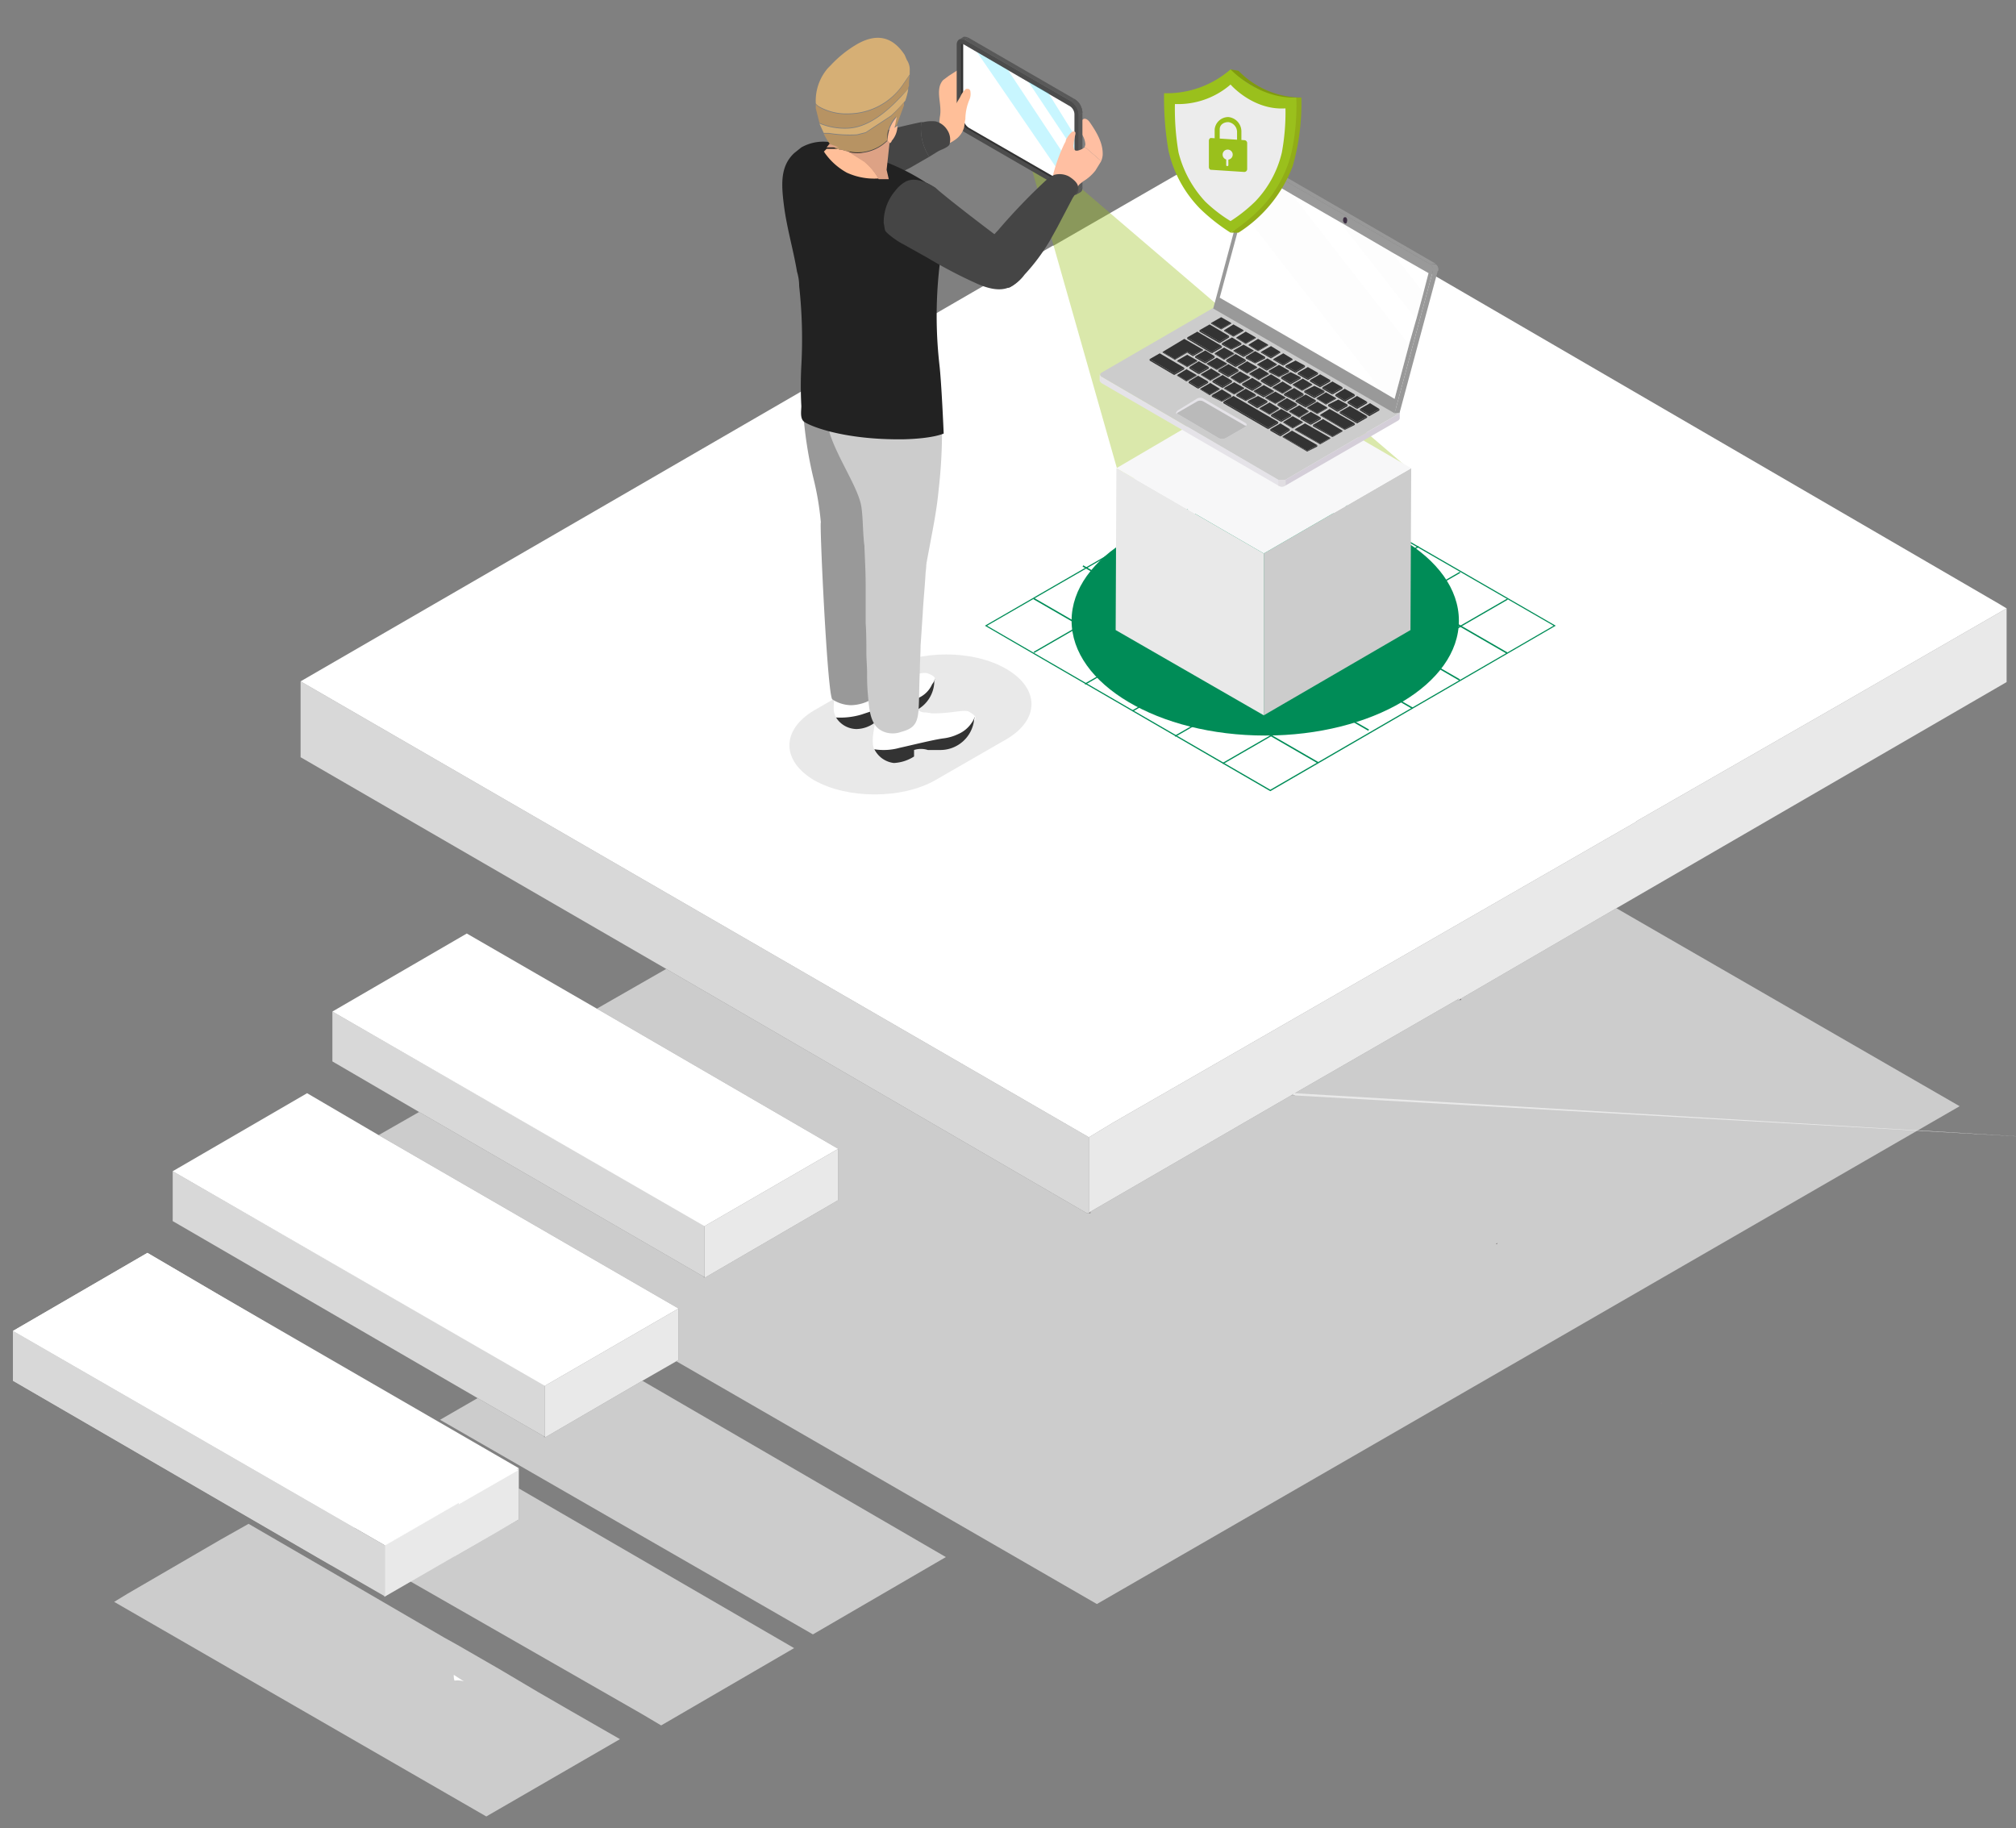 <svg xmlns="http://www.w3.org/2000/svg" xmlns:xlink="http://www.w3.org/1999/xlink" width="279" height="253" viewBox="0 0 279 253"><rect x="0" y="0" width="279" height="253" fill="#808080" stroke="none"/><defs><style>.cls-1{fill:#595959;}.cls-2{fill:#e5e3e8;}.cls-3{fill:#999;}.cls-4{isolation:isolate;}.cls-24,.cls-5{fill:#ccc;}.cls-22,.cls-40,.cls-41,.cls-42,.cls-43,.cls-5,.cls-6,.cls-7,.cls-8,.cls-9{fill-rule:evenodd;}.cls-6{fill:#d8d8d8;}.cls-7{fill:#868082;}.cls-11,.cls-8{fill:#e9e9e9;}.cls-20,.cls-9{fill:#fff;}.cls-10,.cls-38{fill:#9ac01c;}.cls-10{opacity:0.37;}.cls-12{fill:#008c57;}.cls-13{fill:#ffbfa2;}.cls-14,.cls-42{fill:#ffbf99;}.cls-15{fill:#454545;}.cls-16{clip-path:url(#clip-path);}.cls-17{clip-path:url(#clip-path-2);}.cls-18{fill:#4c4c4c;}.cls-19,.cls-22{fill:#333;}.cls-21{fill:#47e0ff;}.cls-21,.cls-35{opacity:0.3;mix-blend-mode:screen;}.cls-23{fill:#6e4cb3;}.cls-25{fill:#222;}.cls-26,.cls-35{fill:#f7f7f8;}.cls-27{clip-path:url(#clip-path-3);}.cls-28{fill:#d4ced8;}.cls-29{clip-path:url(#clip-path-4);}.cls-30{fill:#e0dde1;}.cls-31{fill:#bababa;}.cls-32{clip-path:url(#clip-path-5);}.cls-33{clip-path:url(#clip-path-6);}.cls-34{fill:#3d2f43;}.cls-36{fill:#809b0e;}.cls-37{fill:#91ad17;}.cls-39{fill:#ececec;}.cls-40{fill:#b79363;}.cls-41{fill:#d6af75;}.cls-43{fill:#dda285;}</style><clipPath id="clip-path"><path id="SVGID" class="cls-1" d="M149,26.9l.5-.3c.2-.1.3-.3.3-.7l-.5.3C149.3,26.6,149.2,26.8,149,26.9Z"/></clipPath><clipPath id="clip-path-2"><path id="SVGID-2" data-name="SVGID" class="cls-1" d="M149.3,15.9l.5-.3a2.3,2.3,0,0,0-1.1-1.9l-.5.3A2.5,2.5,0,0,1,149.3,15.9Z"/></clipPath><clipPath id="clip-path-3"><path id="SVGID-3" data-name="SVGID" class="cls-2" d="M152.2,51.8v.9l.2.3v-.9C152.3,52,152.2,51.9,152.2,51.8Z"/></clipPath><clipPath id="clip-path-4"><path id="SVGID-4" data-name="SVGID" class="cls-2" d="M176.9,66.4v.8a.9.9,0,0,0,1,0v-.8Z"/></clipPath><clipPath id="clip-path-5"><path id="SVGID-5" data-name="SVGID" class="cls-3" d="M174.2,22.5h-.4l.7-.2Z"/></clipPath><clipPath id="clip-path-6"><path id="SVGID-6" data-name="SVGID" class="cls-3" d="M198.3,37.5h.7a.8.8,0,0,0-.3-.9H198A.8.8,0,0,1,198.3,37.5Z"/></clipPath></defs><g class="cls-4"><g id="Calque_1" data-name="Calque 1"><path class="cls-5" d="M79,236.8h0l-4.5-2.6h0L69.1,231h0l-5.9-3.4h0l-1.8-1h0l-15.8-9.2h0l-11.2-6.5-3.9,2.2h0l-12.9,7.5h0l-1.8,1.1,51.5,29.7,18.5-10.7h0Z"/><polygon class="cls-5" points="75.5 198.9 75.4 198.9 75.3 198.9 75.3 198.8 66.1 193.5 60.9 196.5 112.5 226.2 130.9 215.5 88.9 191.1 75.5 198.9"/><polygon class="cls-5" points="71.8 210.3 69.1 211.8 65 209.3 53.7 217.1 88.8 237.2 88.8 237.2 91.5 238.8 109.9 228.1 71.8 206 71.8 210.3"/><polygon class="cls-5" points="271.2 153.1 230.8 129.8 230.8 129.8 223.7 125.7 202.2 138.2 202.2 138.4 201.9 138.4 201.7 138.4 201.6 138.4 179.2 151.3 179.2 151.6 179 151.6 178.7 151.6 150.9 167.7 150.9 167.9 150.7 167.9 150.4 167.9 92.2 134.1 82.6 139.6 116 159 116 166.1 97.6 176.8 97.5 176.8 97.4 176.8 97.4 176.7 58 153.9 52.4 157.1 93.9 181.1 93.9 188.2 93.6 188.4 151.8 222 214.9 185.6 214.9 185.6 271.2 153.1"/><path class="cls-6" d="M150.7,157.4l-17.8-10.3L41.6,94.3v10.5l50.6,29.3,58.2,33.8h.3ZM58,153.9l39.4,22.8h.1v-7.1L46,140v6.9Zm8.1,39.6,9.2,5.3h.1v-7.1L23.9,162.1V169Zm-17,17.9L1.8,184.2v6.9l44,25.5c.1-.1.1-.3.2-.4a3.1,3.1,0,0,1,.1-1,2.1,2.1,0,0,1,.6-1l.3-.4.3-.5.8-.8.3-.4ZM266,80.8V78.6h0m0,4.9V83m-87,68.6v-.2l-.3.2Zm22.9-13.2v-.2l-.3.2h.3Z"/><path class="cls-7" d="M97.5,176.8h0Zm81.7-25.5-.2.3h.2Zm-28.3,16.4-.2.2h.2ZM75.3,198.8h0Zm154.5-4.5h.2v-.2Zm-27.6-56.1-.3.2h.3Zm5,33.8-.2.2h.2Z"/><path class="cls-8" d="M93.6,188.4l.3-.2v-7.1L75.4,191.8v7.1h.1l13.4-7.8ZM62.8,214.5c0,.3.1.6.1.9l8.9-5.1v-7.1l-8.2,4.7a2.2,2.2,0,0,1-.1.8v.2a4.3,4.3,0,0,1-1.1,2m219-53.5-102.2-6.1,22.4-12.9.3-.2v.2l.3-.2,21.5-12.5,54-31.3V84.2L254.8,97.4h0l-28.4,16.3h.1L154,155.4l-3.3,2v10.5l.2-.2,27.8-16.1.3-.2v.2ZM116,159,97.5,169.7v7.1h.1L116,166.1Z"/><polygon class="cls-8" points="71.3 210.5 71.6 210.3 71.6 203.2 53.2 213.9 53.2 221 53.2 221 66.7 213.2 71.3 210.5"/><path class="cls-9" d="M1.8,184.2l47.3,27.2.6-.4,2.8-2.2-.9-1.2-.2-.5h0l-.2-.5h-.1a3.3,3.3,0,0,0-1.3,1.1H48.3a7.8,7.8,0,0,0-.2-1.4,5.8,5.8,0,0,1-.4-1.3h-.1a2.4,2.4,0,0,1,0-1.2,1.7,1.7,0,0,1,.5-1.2l.3-.9a1.9,1.9,0,0,1,.5-.9,3.7,3.7,0,0,1,2.2-1.3l2.5-.2.6.3.4.5h-.1a.9.9,0,0,1,.7.4h.1l.5.6a3.7,3.7,0,0,1,3.4.1,7.4,7.4,0,0,1,2.8,2.2,9.3,9.3,0,0,1,1.1,1.6,3.1,3.1,0,0,1,.4,1.9h0v1.3l8.2-4.7L20.4,173.4Z"/><path class="cls-9" d="M54.2,199.9h0Z"/><path class="cls-9" d="M62.9,232.6a3,3,0,0,1,1.3.1l-1.4-.9A2.2,2.2,0,0,0,62.9,232.6Z"/><polygon class="cls-9" points="42.5 151.3 23.9 162.1 75.4 191.8 93.9 181.1 52.4 157.1 42.5 151.3"/><path class="cls-9" d="M277.7,84.2l-1-.6h0l-108-62.8L145.8,34h-.1l-7.4,4.3h0L82.2,70.8h0L41.6,94.3l91.3,52.8,17.8,10.3,3.3-2,72.5-41.7h-.1l28.4-16.3h0Z"/><polygon class="cls-9" points="64.6 129.2 46 140 97.5 169.7 116 159 82.6 139.6 64.6 129.2"/><polygon class="cls-9" points="1.8 184.2 53.3 213.9 71.8 203.2 30.3 179.2 20.4 173.4 1.8 184.2"/><polygon class="cls-6" points="44 215.6 53.2 220.9 53.3 221 53.3 213.9 1.8 184.2 1.8 191.1 44 215.6"/><polygon class="cls-10" points="141.6 19.2 155 66.3 195 64.9 141.6 19.2"/><path class="cls-11" d="M139.3,102.3l-9.9,5.7c-4.6,2.6-12.1,2.6-16.7,0h0c-4.6-2.7-4.6-7,0-9.7l9.9-5.7c4.6-2.7,12.1-2.7,16.7,0h0C143.9,95.3,143.9,99.6,139.3,102.3Z"/><g id="grid"><path class="cls-12" d="M175.8,109.5h0L136.3,86.6l39.5-22.8h0l39.5,22.8ZM136.6,86.6l39.2,22.7L215,86.6,175.8,64Z"/><rect class="cls-12" x="166.2" y="94.1" width="45.5" height="0.17" transform="translate(-21.8 107.2) rotate(-30)"/><rect class="cls-12" x="159.6" y="90.3" width="45.5" height="0.17" transform="translate(-20.8 103.1) rotate(-29.9)"/><rect class="cls-12" x="153.1" y="86.5" width="45.5" height="0.17" transform="matrix(0.87, -0.5, 0.5, 0.87, -19.75, 99.61)"/><rect class="cls-12" x="146.5" y="82.8" width="45.5" height="0.17" transform="matrix(0.87, -0.5, 0.5, 0.87, -18.74, 95.82)"/><rect class="cls-12" x="140" y="79" width="45.5" height="0.17" transform="translate(-17.7 91.8) rotate(-30)"/><rect class="cls-12" x="188.8" y="56.3" width="0.2" height="45.45" transform="translate(26 203.1) rotate(-60)"/><rect class="cls-12" x="182.3" y="60.1" width="0.2" height="45.45" transform="translate(19.4 199.3) rotate(-60)"/><rect class="cls-12" x="175.7" y="63.9" width="0.2" height="45.45" transform="translate(12.9 195.6) rotate(-60)"/><rect class="cls-12" x="169.2" y="67.7" width="0.2" height="45.45" transform="matrix(0.5, -0.87, 0.87, 0.5, 6.32, 191.77)"/><rect class="cls-12" x="162.6" y="71.5" width="0.2" height="45.45" transform="translate(-0.2 188) rotate(-60)"/></g><g id="glow"><ellipse class="cls-12" cx="175.1" cy="85.9" rx="26.8" ry="15.9"/></g><path class="cls-13" d="M150.8,16.9c-.2-.3-.6-.6-.9-.4s-.3.7-.3.9a1.9,1.9,0,0,0,.2,1.3,2.8,2.8,0,0,1,.4,1.2.6.6,0,0,1-.1.4l2.3,2a3.1,3.1,0,0,0,.2-.8C152.7,19.8,151.7,18.2,150.8,16.9Z"/><path class="cls-14" d="M130.1,17.5H130a7.6,7.6,0,0,1,.1-1.5c.2-1.3-.3-2.6-.1-3.8a2.2,2.2,0,0,1,.5-1.1l.8-.6,1.4-.9a6.2,6.2,0,0,1,.3,5.3Z"/><path class="cls-15" d="M127.5,16.9a85.6,85.6,0,0,0-8.7,2.3,7.4,7.4,0,0,0-3.6,1.9,4.1,4.1,0,0,0-.6,4,2.5,2.5,0,0,0,1.4,1.6,6.1,6.1,0,0,0,2.7-.4,23.4,23.4,0,0,0,5.5-2.2l1.8-.9,2.6-1.5A7.3,7.3,0,0,1,127.5,16.9Z"/><g class="cls-4"><g class="cls-4"><path id="SVGID-7" data-name="SVGID" class="cls-1" d="M149,26.9l.5-.3c.2-.1.3-.3.3-.7l-.5.3C149.3,26.6,149.2,26.8,149,26.9Z"/><g class="cls-16"><g class="cls-4"><path class="cls-1" d="M149,26.9l.5-.3c.2-.1.3-.3.3-.7l-.5.3c0,.4-.1.6-.3.7Z"/></g></g></g><polygon class="cls-1" points="149.3 26.2 149.8 25.9 149.8 15.6 149.3 15.9 149.3 26.2"/><polygon class="cls-1" points="148.2 14 148.7 13.7 134 5.2 133.5 5.5 148.2 14"/><g class="cls-4"><path id="SVGID-8" data-name="SVGID" class="cls-1" d="M149.3,15.9l.5-.3a2.3,2.3,0,0,0-1.1-1.9l-.5.3A2.5,2.5,0,0,1,149.3,15.9Z"/><g class="cls-17"><g class="cls-4"><path class="cls-1" d="M149.3,15.9l.5-.3a1.3,1.3,0,0,0-.2-.8l-.5.3a1.3,1.3,0,0,1,.2.8Z"/><path class="cls-1" d="M149.1,15.1l.5-.3c0-.2-.2-.4-.3-.6l-.5.3.3.6Z"/><path class="cls-1" d="M148.8,14.5l.5-.3-.6-.5-.5.3.6.5Z"/></g></g></g><path class="cls-18" d="M133.5,5.5c-.6-.3-1.1,0-1.1.7V16.4a2.4,2.4,0,0,0,1.1,1.9l14.7,8.5c.6.4,1.1.1,1.1-.6V15.9a2.5,2.5,0,0,0-1.1-1.9Z"/><path class="cls-19" d="M133,16.4a1.8,1.8,0,0,0,.8,1.4l14.7,8.5h.2v-.2h0V15.9a1.4,1.4,0,0,0-.8-1.3L133.3,6.1H133V16.4Z"/><path class="cls-20" d="M133.3,16.3a1.8,1.8,0,0,0,.8,1.4l14.6,8.4V15.9a1.4,1.4,0,0,0-.8-1.3L133.3,6.1Z"/></g><path class="cls-1" d="M133.2,5.2l-.5.3c.2-.2.5-.1.8,0l.5-.3C133.7,5.1,133.4,5,133.2,5.2Z"/><polygon class="cls-21" points="145.1 12.9 148.7 18.7 148.7 20.9 142.3 11.3 145.1 12.9"/><polygon class="cls-21" points="148.7 23.6 148.7 26.1 147.9 25.7 135.2 7.2 139.5 9.7 148.7 23.6"/><path class="cls-13" d="M150.1,20.4l-.3.2c-.4.2-1.1.5-1.2-.1s0-.4,0-.6.1-.8.2-1.2,0-.5-.2-.5-.3.1-.4.2a3.6,3.6,0,0,0-.7,1c0,.2-.1.3-.2.5a23.5,23.5,0,0,0-1.4,3.7,5,5,0,0,0-.2,2.1,5.7,5.7,0,0,0,.3,1.8,2.1,2.1,0,0,0,.7,1.2c.4.2.8-.2,1.1-.5s.6-1.1,1-1.6a2,2,0,0,1,.4-.8c.1-.3.5-.5.7-.7a6.1,6.1,0,0,0,1.7-1.5l.8-1.3-2.3-2Z"/><g id="man"><path class="cls-20" d="M121.1,99.5v-.3a6.8,6.8,0,0,1,.8-3.4c.2-.4.3-.9.7-1.1s2.1-.1,2.6.8l.6,1.3c.4.8,1.2,1.8,2.2,1.8s2.8,1,4.1.9,1.1-.6,1.6-.4-.7.2-1.1,1.2-.8.1-1.4.4-.2.5-1.2.5-2.7,1.6-3.7,2.1-3,2.8-4.8,1.2a2.4,2.4,0,0,1-.7-1.7C120.7,101.7,121.1,100.6,121.1,99.5Z"/><g id="man-2" data-name="man"><path class="cls-20" d="M115.5,95.1v-.4a6.8,6.8,0,0,1,.6-3.4,2.7,2.7,0,0,1,.6-1.2,1.8,1.8,0,0,1,2.6.7A7.5,7.5,0,0,1,120,92a3.3,3.3,0,0,0,2.3,1.7c1.4,0,2.9.8,4.2.6s1.1-.7,1.6-.5-.7.2-1.1,1.3-.7.1-1.3.4-.2.6-1.2.6-2.6,1.8-3.6,2.4-2.8,3-4.6,1.5a2.6,2.6,0,0,1-.9-1.6C115.3,97.3,115.6,96.2,115.5,95.1Z"/></g><path class="cls-9" d="M122.6,93.8c.8,2.7-.2,3.6-3.2,5l-.9.6a39.6,39.6,0,0,1,6.7-2,6.5,6.5,0,0,0,2.1-.7,5.2,5.2,0,0,0,1.8-1.8l.3-.8c.1-.3-.2-.6-1-.9S125.6,93.8,122.6,93.8Z"/><path class="cls-22" d="M119.2,98.9a10.2,10.2,0,0,1-3.5.4h0a3.4,3.4,0,0,0,2.8,1.6,4.3,4.3,0,0,0,2.7-1v-1a6.1,6.1,0,0,1,1.9-.1H125a4.6,4.6,0,0,0,4.3-4.4c0-.2.1-.3.1-.5a2,2,0,0,1-.4.8,3.7,3.7,0,0,1-1.7,1.8,6.5,6.5,0,0,1-2.1.7C123.7,97.4,121,98.3,119.2,98.9Z"/></g><path class="cls-23" d="M121.6,74.2l.6-2.6Z"/><path class="cls-3" d="M111.4,52.7a30.1,30.1,0,0,0-.1,6,57.2,57.2,0,0,0,1.3,7.6,39.5,39.5,0,0,1,1,6c-.2-.1.9,24.1,1.6,24.5a4.9,4.9,0,0,0,2.5.8c1.5,0,3-.7,3.1-1.1A10.1,10.1,0,0,0,121,94c.1-3.8-.2-7.7-.2-11.6a49.2,49.2,0,0,1,.4-6.7,52.7,52.7,0,0,0,1.6-7.9c.4-2.5.2-5.1.8-7.5a41,41,0,0,0,.7-7.6Z"/><path class="cls-24" d="M123.2,49.7c.4-.2,2.2-1.1,2.2-1.6s.9-.6,1.1-.6a3.1,3.1,0,0,1,1.2.5,5.8,5.8,0,0,1,1.8,2.5,15.5,15.5,0,0,1,.7,4.3,70.6,70.6,0,0,1-.3,13c-.2,2.2-.6,4.4-1,6.5l-.6,3.2a2.4,2.4,0,0,1-1.4,1.9c-1.8,1.2-5.1,1-6.4-1.1s-.9-5.7-1.3-8.2-3.1-6.4-4.3-9.9a15,15,0,0,1-.2-7.6c.2-1.2.6-4.2,1.8-4.9a4.3,4.3,0,0,1,4.4,1.1C122,49.9,121.9,50.4,123.2,49.7Z"/><path class="cls-25" d="M110.6,39.6a6.9,6.9,0,0,0-.3-2c-.5-3-1.4-6-1.8-9.1s-.5-5.5,1.4-7.3l1-.8c3.8-2.1,7.3.5,10.8,1.7a30.2,30.2,0,0,1,6.5,3.2,6.2,6.2,0,0,1,2,1.5,5.7,5.7,0,0,1,.8,2.5,11.2,11.2,0,0,1-.3,3.1,60.3,60.3,0,0,0-.7,18c.3,2.5.6,9.6.6,9.6s-1.4.7-5.6.8c-8.6.1-13.3-2-13.8-2.5s-.3-1.5-.3-2.1a52.3,52.3,0,0,1,0-5.6A67.1,67.1,0,0,0,110.6,39.6Z"/><path class="cls-24" d="M128.1,79.2c-.1,1.9-.3,3.8-.4,5.7l-.3,4.5c0,1.1-.1,2.3-.1,3.4-.3,6.3.4,7.7-2.6,8.5a3.4,3.4,0,0,1-2,.1c-1.9-.5-2.3-2.2-2.5-4.3s-.2-2.6-.2-3.8-.1-2-.1-3,0-2.8-.1-4.1V80.8c0-2.3-.2-4.7-.2-7a1.5,1.5,0,0,1,.4-.9c.4-.2,7.3,2.3,8,3.1A9,9,0,0,1,128.1,79.2Z"/><path class="cls-15" d="M129.5,26c-1.3-.8-2.8-1.5-4.1-.9a4.7,4.7,0,0,0-1.5,1.3,6.7,6.7,0,0,0-1.6,4.5c.1.4.1.7.2,1s1.5,1.4,2.5,1.9l3.4,1.9a64.7,64.7,0,0,0,6.9,3.6c1.4.6,3.1,1.1,4.5.4a3.3,3.3,0,0,0,1.8-2.3,2.6,2.6,0,0,0-1.6-3.2C132.1,28.3,129.3,25.9,129.5,26Z"/><path class="cls-15" d="M147.9,24.4c.5.3,1.3.9,1.3,1.5s-.6,1.2-.8,1.6l-2.1,4-1,1.8a27.3,27.3,0,0,1-3.5,4.7,6.1,6.1,0,0,1-2.1,1.8,2.3,2.3,0,0,1-2-.7,4.2,4.2,0,0,1-1.7-3.7,8.4,8.4,0,0,1,2.1-3.5,83.1,83.1,0,0,1,6.5-6.8,6,6,0,0,1,1.3-.9A2.8,2.8,0,0,1,147.9,24.4Z"/><path class="cls-14" d="M134.2,13.7a7.1,7.1,0,0,0-.6,2.8c-.1.4-.1.8-.2,1.2a3.1,3.1,0,0,1-1.3,1.7c-.3.2-.7.5-1,.4s.1-.5.1-.8a1.6,1.6,0,0,0-.5-.9c-.2-.2-.5-.3-.6-.5a1.7,1.7,0,0,1,.3-1.4,8,8,0,0,1,.3-1.5l.2-.4h.4c.3.1.3.4.3.7h.1c.1.1.2,0,.3-.1l.9-1.5a2.8,2.8,0,0,1,.8-1.1h.3a.4.4,0,0,1,.3.4A2,2,0,0,1,134.2,13.7Z"/><path class="cls-15" d="M131.1,18a2.7,2.7,0,0,0-1.6-1.2,4.9,4.9,0,0,0-1.7.1h-.3a7.3,7.3,0,0,0,1.1,4.8l1.3-.8c.4-.2,1.3-.5,1.5-.9A2.4,2.4,0,0,0,131.1,18Z"/><g class="cls-4"><polygon class="cls-24" points="195.3 64.8 195.2 87.2 174.9 99 174.9 76.6 195.3 64.8"/><polygon class="cls-11" points="174.9 76.6 174.9 99 154.4 87.2 154.5 64.8 174.9 76.6"/><polygon class="cls-26" points="195.3 64.8 174.9 76.6 154.5 64.8 174.8 52.9 195.3 64.8"/></g><g class="cls-4"><g class="cls-4"><path id="SVGID-9" data-name="SVGID" class="cls-2" d="M152.2,51.8v.9l.2.3v-.9C152.3,52,152.2,51.9,152.2,51.8Z"/><g class="cls-27"><g class="cls-4"><path class="cls-2" d="M152.2,51.8v.9l.2.3v-.9c-.1-.1-.2-.2-.2-.3Z"/></g></g></g><path class="cls-2" d="M193.7,57.9V57c0,.1-.1.2-.2.3v.9C193.6,58.1,193.7,58,193.7,57.9Z"/><polygon class="cls-2" points="152.4 52.1 152.4 53 176.9 67.2 176.9 66.4 152.4 52.1"/><path class="cls-28" d="M193.5,57.3c.1-.1.2-.2.2-.3v.9c0,.1-.1.2-.2.3l-15.6,9v-.8Z"/><g class="cls-4"><path id="SVGID-10" data-name="SVGID" class="cls-2" d="M176.9,66.4v.8a.9.9,0,0,0,1,0v-.8Z"/><g class="cls-29"><path class="cls-30" d="M176.9,66.4v.8a.9.9,0,0,0,1,0v-.8Z"/></g></g><path class="cls-24" d="M152.4,51.6a.3.3,0,0,0,0,.5l24.5,14.3h1l15.6-9.1c.3-.1.3-.4,0-.5L169,42.5a1.4,1.4,0,0,0-.9,0Z"/></g><g class="cls-4"><polygon class="cls-19" points="167.6 44.7 167.6 44.8 169 45.6 169 45.5 167.6 44.7"/><polygon class="cls-19" points="169 45.5 169 45.6 170.4 44.8 170.4 44.7 169 45.5"/></g><g class="cls-4"><polygon class="cls-19" points="169.4 45.7 169.4 45.8 170.7 46.6 170.7 46.5 169.4 45.7"/><polygon class="cls-19" points="170.7 46.5 170.7 46.6 172.1 45.8 172.1 45.7 170.7 46.5"/></g><g class="cls-4"><polygon class="cls-19" points="171.1 46.7 171.1 46.8 172.4 47.6 172.4 47.5 171.1 46.7"/><polygon class="cls-19" points="172.4 47.5 172.4 47.6 173.8 46.8 173.8 46.7 172.4 47.5"/></g><g class="cls-4"><polygon class="cls-19" points="172.8 47.7 172.8 47.8 174.1 48.6 174.1 48.5 172.8 47.7"/><polygon class="cls-19" points="174.1 48.5 174.1 48.6 175.5 47.8 175.5 47.7 174.1 48.5"/></g><g class="cls-4"><polygon class="cls-19" points="174.5 48.7 174.5 48.8 175.9 49.6 175.9 49.4 174.5 48.7"/><polygon class="cls-19" points="175.9 49.4 175.9 49.6 177.2 48.8 177.2 48.7 175.9 49.4"/></g><g class="cls-4"><polygon class="cls-19" points="176.2 49.7 176.2 49.8 177.6 50.6 177.6 50.4 176.2 49.7"/><polygon class="cls-19" points="177.6 50.4 177.6 50.6 178.9 49.8 178.9 49.7 177.6 50.4"/></g><g class="cls-4"><polygon class="cls-19" points="177.9 50.6 177.9 50.8 179.3 51.6 179.3 51.4 177.9 50.6"/><polygon class="cls-19" points="179.3 51.4 179.3 51.6 180.6 50.8 180.6 50.6 179.3 51.4"/></g><g class="cls-4"><polygon class="cls-19" points="179.6 51.6 179.6 51.8 181 52.6 181 52.4 179.6 51.6"/><polygon class="cls-19" points="181 52.4 181 52.6 182.4 51.8 182.4 51.6 181 52.4"/></g><g class="cls-4"><polygon class="cls-19" points="181.3 52.6 181.3 52.8 182.7 53.6 182.7 53.4 181.3 52.6"/><polygon class="cls-19" points="182.7 53.4 182.7 53.6 184.1 52.8 184.1 52.6 182.7 53.4"/></g><g class="cls-4"><polygon class="cls-19" points="183 53.6 183 53.8 184.4 54.6 184.4 54.4 183 53.6"/><polygon class="cls-19" points="184.4 54.4 184.4 54.6 185.8 53.8 185.8 53.6 184.4 54.4"/></g><g class="cls-4"><polygon class="cls-19" points="184.8 54.6 184.8 54.8 186.1 55.6 186.1 55.4 184.8 54.6"/><polygon class="cls-19" points="186.1 55.4 186.1 55.6 187.5 54.8 187.5 54.6 186.1 55.4"/></g><g class="cls-4"><polygon class="cls-19" points="186.5 55.6 186.5 55.8 187.8 56.6 187.8 56.4 186.5 55.6"/><polygon class="cls-19" points="187.8 56.4 187.8 56.6 189.2 55.8 189.2 55.6 187.8 56.4"/></g><g class="cls-4"><polygon class="cls-19" points="188.2 56.6 188.2 56.8 189.5 57.6 189.5 57.4 188.2 56.6"/><polygon class="cls-19" points="189.5 57.4 189.5 57.6 190.9 56.8 190.9 56.6 189.5 57.4"/></g><g class="cls-4"><polygon class="cls-19" points="166 45.7 166 45.9 168.8 47.5 168.8 47.3 166 45.7"/><polygon class="cls-19" points="168.8 47.3 168.8 47.5 170.1 46.7 170.1 46.5 168.8 47.3"/></g><g class="cls-4"><polygon class="cls-19" points="169.1 47.5 169.1 47.7 170.4 48.4 170.4 48.3 169.1 47.5"/><polygon class="cls-19" points="170.4 48.3 170.4 48.4 171.8 47.7 171.8 47.5 170.4 48.3"/></g><g class="cls-4"><polygon class="cls-19" points="170.7 48.5 170.7 48.6 172.1 49.4 172.1 49.2 170.7 48.5"/><polygon class="cls-19" points="172.1 49.2 172.1 49.4 173.5 48.6 173.5 48.5 172.1 49.2"/></g><g class="cls-4"><polygon class="cls-19" points="172.4 49.4 172.4 49.6 173.7 50.3 173.7 50.2 172.4 49.4"/><polygon class="cls-19" points="173.7 50.2 173.7 50.3 175.1 49.6 175.1 49.4 173.7 50.2"/></g><g class="cls-4"><polygon class="cls-19" points="174 50.4 174 50.5 175.3 51.3 175.3 51.1 174 50.4"/><polygon class="cls-19" points="175.3 51.1 175.3 51.3 176.7 50.5 176.7 50.4 175.3 51.1"/></g><g class="cls-4"><polygon class="cls-19" points="175.6 51.3 175.6 51.5 177 52.2 177 52.1 175.6 51.3"/><polygon class="cls-19" points="177 52.1 177 52.2 178.4 51.5 178.4 51.3 177 52.1"/></g><g class="cls-4"><polygon class="cls-19" points="177.3 52.2 177.3 52.4 178.6 53.2 178.6 53 177.3 52.2"/><polygon class="cls-19" points="178.6 53 178.6 53.2 180 52.4 180 52.2 178.6 53"/></g><g class="cls-4"><polygon class="cls-19" points="178.9 53.2 178.9 53.3 180.2 54.1 180.2 54 178.9 53.2"/><polygon class="cls-19" points="180.2 54 180.2 54.1 181.6 53.3 181.6 53.2 180.2 54"/></g><g class="cls-4"><polygon class="cls-19" points="180.5 54.1 180.5 54.3 181.9 55.1 181.9 54.9 180.5 54.1"/><polygon class="cls-19" points="181.9 54.9 181.9 55.1 183.3 54.3 183.3 54.1 181.9 54.9"/></g><g class="cls-4"><polygon class="cls-19" points="182.2 55.1 182.2 55.2 183.5 56 183.5 55.9 182.2 55.1"/><polygon class="cls-19" points="183.5 55.9 183.5 56 184.9 55.2 184.9 55.1 183.5 55.9"/></g><g class="cls-4"><polygon class="cls-19" points="183.8 56 183.8 56.2 185.1 57 185.1 56.8 183.8 56"/><polygon class="cls-19" points="185.1 56.8 185.1 57 186.5 56.2 186.5 56 185.1 56.8"/></g><g class="cls-4"><polygon class="cls-19" points="185.4 57 185.4 57.2 187.8 58.6 187.8 58.4 185.4 57"/><polygon class="cls-19" points="187.8 58.4 187.8 58.6 189.2 57.8 189.2 57.6 187.8 58.4"/></g><g class="cls-4"><polygon class="cls-19" points="164.3 46.7 164.3 46.9 167.7 48.9 167.7 48.7 164.3 46.7"/><polygon class="cls-19" points="167.7 48.7 167.7 48.9 169.1 48.1 169.1 47.9 167.7 48.7"/></g><g class="cls-4"><polygon class="cls-19" points="168.1 48.9 168.1 49 169.4 49.8 169.4 49.7 168.1 48.9"/><polygon class="cls-19" points="169.4 49.7 169.4 49.8 170.8 49 170.8 48.9 169.4 49.7"/></g><g class="cls-4"><polygon class="cls-19" points="169.7 49.8 169.7 50 171 50.8 171 50.6 169.7 49.8"/><polygon class="cls-19" points="171 50.6 171 50.8 172.4 50 172.4 49.8 171 50.6"/></g><g class="cls-4"><polygon class="cls-19" points="171.3 50.8 171.3 50.9 172.6 51.7 172.6 51.6 171.3 50.8"/><polygon class="cls-19" points="172.6 51.6 172.6 51.7 174 50.9 174 50.8 172.6 51.6"/></g><g class="cls-4"><polygon class="cls-19" points="172.9 51.7 172.9 51.8 174.2 52.6 174.2 52.5 172.9 51.7"/><polygon class="cls-19" points="174.2 52.5 174.2 52.6 175.6 51.8 175.6 51.7 174.2 52.5"/></g><g class="cls-4"><polygon class="cls-19" points="174.5 52.6 174.5 52.8 175.9 53.6 175.9 53.4 174.5 52.6"/><polygon class="cls-19" points="175.9 53.4 175.9 53.6 177.2 52.8 177.2 52.6 175.9 53.4"/></g><g class="cls-4"><polygon class="cls-19" points="176.1 53.6 176.1 53.7 177.5 54.5 177.5 54.4 176.1 53.6"/><polygon class="cls-19" points="177.5 54.4 177.5 54.5 178.8 53.7 178.8 53.6 177.5 54.4"/></g><g class="cls-4"><polygon class="cls-19" points="177.7 54.5 177.7 54.7 179.1 55.4 179.1 55.3 177.7 54.5"/><polygon class="cls-19" points="179.1 55.3 179.1 55.4 180.4 54.7 180.4 54.5 179.1 55.3"/></g><g class="cls-4"><polygon class="cls-19" points="179.3 55.4 179.3 55.6 180.7 56.4 180.7 56.2 179.3 55.4"/><polygon class="cls-19" points="180.7 56.2 180.7 56.4 182.1 55.6 182.1 55.4 180.7 56.2"/></g><g class="cls-4"><polygon class="cls-19" points="180.9 56.4 180.9 56.5 182.3 57.3 182.3 57.2 180.9 56.4"/><polygon class="cls-19" points="182.3 57.2 182.3 57.3 183.7 56.5 183.7 56.4 182.3 57.2"/></g><g class="cls-4"><polygon class="cls-19" points="182.7 57.4 182.7 57.5 186.1 59.5 186.1 59.4 182.7 57.4"/><polygon class="cls-19" points="186.1 59.4 186.1 59.5 187.5 58.8 187.5 58.6 186.1 59.4"/></g><g class="cls-4"><polygon class="cls-19" points="164.3 48.7 164.3 48.8 165.1 49.3 165.1 49.1 164.3 48.7"/><polygon class="cls-19" points="165.1 49.1 165.1 49.3 166.5 48.5 166.5 48.4 165.1 49.1"/><polygon class="cls-19" points="162.6 49.7 162.6 49.8 164.3 48.8 164.3 48.7 162.6 49.7"/><polygon class="cls-19" points="160.9 48.7 160.9 48.8 162.6 49.8 162.6 49.7 160.9 48.7"/><polygon class="cls-19" points="166.8 50.1 166.8 50.3 168.1 49.5 168.1 49.3 166.8 50.1"/><polygon class="cls-19" points="165.4 49.3 165.4 49.5 166.8 50.3 166.8 50.1 165.4 49.3"/><polygon class="cls-19" points="164.3 50.7 164.3 50.8 165.7 50 165.7 49.9 164.3 50.7"/><polygon class="cls-19" points="162.9 49.9 162.9 50 164.3 50.8 164.3 50.7 162.9 49.9"/></g><g class="cls-4"><polygon class="cls-19" points="159.1 49.7 159.1 49.9 162.5 51.9 162.5 51.7 159.1 49.7"/><polygon class="cls-19" points="162.5 51.7 162.5 51.9 163.9 51.1 163.9 50.9 162.5 51.7"/></g><g class="cls-4"><polygon class="cls-19" points="167 50.3 167 50.4 168.4 51.2 168.4 51.1 167 50.3"/><polygon class="cls-19" points="168.4 51.1 168.4 51.2 169.8 50.4 169.8 50.3 168.4 51.1"/></g><g class="cls-4"><polygon class="cls-19" points="168.6 51.2 168.6 51.4 170 52.2 170 52 168.6 51.2"/><polygon class="cls-19" points="170 52 170 52.2 171.4 51.4 171.4 51.2 170 52"/></g><g class="cls-4"><polygon class="cls-19" points="170.3 52.2 170.3 52.3 171.6 53.1 171.6 53 170.3 52.2"/><polygon class="cls-19" points="171.6 53 171.6 53.1 173 52.3 173 52.2 171.6 53"/></g><g class="cls-4"><polygon class="cls-19" points="171.9 53.1 171.9 53.3 173.3 54.1 173.3 53.9 171.9 53.1"/><polygon class="cls-19" points="173.3 53.9 173.3 54.1 174.6 53.3 174.6 53.1 173.3 53.9"/></g><g class="cls-4"><polygon class="cls-19" points="173.5 54.1 173.5 54.2 174.9 55 174.9 54.8 173.5 54.1"/><polygon class="cls-19" points="174.9 54.8 174.9 55 176.3 54.2 176.3 54.1 174.9 54.8"/></g><g class="cls-4"><polygon class="cls-19" points="175.1 55 175.1 55.1 176.5 55.9 176.5 55.8 175.1 55"/><polygon class="cls-19" points="176.5 55.8 176.5 55.9 177.9 55.1 177.9 55 176.5 55.8"/></g><g class="cls-4"><polygon class="cls-19" points="176.8 55.9 176.8 56.1 178.1 56.9 178.1 56.7 176.8 55.9"/><polygon class="cls-19" points="178.1 56.7 178.1 56.9 179.5 56.1 179.5 55.9 178.1 56.7"/></g><g class="cls-4"><polygon class="cls-19" points="178.4 56.9 178.4 57 179.8 57.8 179.8 57.7 178.4 56.9"/><polygon class="cls-19" points="179.8 57.7 179.8 57.8 181.1 57 181.1 56.9 179.8 57.7"/></g><g class="cls-4"><polygon class="cls-19" points="180 57.8 180 58 181.4 58.8 181.4 58.6 180 57.8"/><polygon class="cls-19" points="181.4 58.6 181.4 58.8 182.8 58 182.8 57.8 181.4 58.6"/></g><g class="cls-4"><polygon class="cls-19" points="181.7 58.8 181.7 59 184.4 60.5 184.4 60.4 181.7 58.8"/><polygon class="cls-19" points="184.4 60.4 184.4 60.5 185.8 59.7 185.8 59.6 184.4 60.4"/></g><g class="cls-4"><polygon class="cls-19" points="164.6 50.8 164.6 51 165.9 51.8 165.9 51.6 164.6 50.8"/><polygon class="cls-19" points="165.9 51.6 165.9 51.8 167.3 51 167.3 50.8 165.9 51.6"/></g><g class="cls-4"><polygon class="cls-19" points="166.2 51.8 166.2 51.9 167.5 52.7 167.5 52.6 166.2 51.8"/><polygon class="cls-19" points="167.5 52.6 167.5 52.7 168.9 51.9 168.9 51.8 167.5 52.6"/></g><g class="cls-4"><polygon class="cls-19" points="167.8 52.7 167.8 52.9 169.2 53.7 169.2 53.5 167.8 52.7"/><polygon class="cls-19" points="169.2 53.5 169.2 53.7 170.5 52.9 170.5 52.7 169.2 53.5"/></g><g class="cls-4"><polygon class="cls-19" points="169.4 53.7 169.4 53.8 170.8 54.6 170.8 54.5 169.4 53.7"/><polygon class="cls-19" points="170.8 54.5 170.8 54.6 172.2 53.8 172.2 53.7 170.8 54.5"/></g><g class="cls-4"><polygon class="cls-19" points="171.1 54.6 171.1 54.8 172.4 55.5 172.4 55.4 171.1 54.6"/><polygon class="cls-19" points="172.4 55.4 172.4 55.5 173.8 54.8 173.8 54.6 172.4 55.4"/></g><g class="cls-4"><polygon class="cls-19" points="172.7 55.5 172.7 55.7 174 56.5 174 56.3 172.7 55.5"/><polygon class="cls-19" points="174 56.3 174 56.5 175.4 55.7 175.4 55.5 174 56.3"/></g><g class="cls-4"><polygon class="cls-19" points="174.3 56.5 174.3 56.6 175.7 57.4 175.7 57.3 174.3 56.5"/><polygon class="cls-19" points="175.7 57.3 175.7 57.4 177 56.6 177 56.5 175.7 57.3"/></g><g class="cls-4"><polygon class="cls-19" points="175.9 57.4 175.9 57.6 177.3 58.4 177.3 58.2 175.9 57.4"/><polygon class="cls-19" points="177.3 58.2 177.3 58.4 178.7 57.6 178.7 57.4 177.3 58.2"/></g><g class="cls-4"><polygon class="cls-19" points="177.6 58.4 177.6 58.5 178.9 59.3 178.9 59.2 177.6 58.4"/><polygon class="cls-19" points="178.9 59.2 178.9 59.3 180.3 58.5 180.3 58.4 178.9 59.2"/></g><g class="cls-4"><polygon class="cls-19" points="179.2 59.4 179.2 59.5 182.7 61.5 182.7 61.4 179.2 59.4"/><polygon class="cls-19" points="182.7 61.4 182.7 61.5 184.1 60.7 184.1 60.6 182.7 61.4"/></g><g class="cls-4"><polygon class="cls-19" points="162.9 51.9 162.9 52 164.2 52.8 164.2 52.7 162.9 51.9"/><polygon class="cls-19" points="164.2 52.7 164.2 52.8 165.6 52 165.6 51.9 164.2 52.7"/></g><g class="cls-4"><polygon class="cls-19" points="164.5 52.8 164.5 53 165.8 53.8 165.8 53.6 164.5 52.8"/><polygon class="cls-19" points="165.8 53.6 165.8 53.8 167.2 53 167.2 52.8 165.8 53.6"/></g><g class="cls-4"><polygon class="cls-19" points="166.1 53.8 166.1 53.9 167.4 54.7 167.4 54.6 166.1 53.8"/><polygon class="cls-19" points="167.4 54.6 167.4 54.7 168.8 53.9 168.8 53.8 167.4 54.6"/></g><g class="cls-4"><polygon class="cls-19" points="167.7 54.7 167.7 54.9 169.1 55.6 169.1 55.5 167.7 54.7"/><polygon class="cls-19" points="169.1 55.5 169.1 55.6 170.4 54.9 170.4 54.7 169.1 55.5"/></g><g class="cls-4"><polygon class="cls-19" points="169.3 55.6 169.3 55.8 175.5 59.4 175.5 59.2 169.3 55.6"/><polygon class="cls-19" points="175.5 59.2 175.5 59.4 176.9 58.6 176.9 58.4 175.5 59.2"/></g><g class="cls-4"><polygon class="cls-19" points="175.8 59.4 175.8 59.6 177.2 60.4 177.2 60.2 175.8 59.4"/><polygon class="cls-19" points="177.2 60.2 177.2 60.4 178.5 59.6 178.5 59.4 177.2 60.2"/></g><g class="cls-4"><polygon class="cls-19" points="177.5 60.4 177.5 60.5 180.9 62.5 180.9 62.4 177.5 60.4"/><polygon class="cls-19" points="180.9 62.4 180.9 62.5 182.3 61.8 182.3 61.6 180.9 62.4"/></g><polygon class="cls-19" points="167.6 44.7 169 45.5 170.4 44.7 169 43.9 167.6 44.7"/><polygon class="cls-19" points="169.4 45.7 170.7 46.5 172.1 45.7 170.7 44.9 169.4 45.7"/><polygon class="cls-19" points="171.1 46.7 172.4 47.5 173.8 46.7 172.4 45.9 171.1 46.7"/><polygon class="cls-19" points="172.8 47.7 174.1 48.5 175.5 47.7 174.1 46.9 172.8 47.7"/><polygon class="cls-19" points="174.5 48.7 175.9 49.4 177.2 48.7 175.9 47.9 174.5 48.7"/><polygon class="cls-19" points="176.2 49.7 177.6 50.4 178.9 49.7 177.6 48.9 176.2 49.7"/><polygon class="cls-19" points="177.9 50.6 179.3 51.4 180.6 50.6 179.3 49.9 177.9 50.6"/><polygon class="cls-19" points="179.6 51.6 181 52.4 182.4 51.6 181 50.8 179.6 51.6"/><polygon class="cls-19" points="181.3 52.6 182.7 53.4 184.1 52.6 182.7 51.8 181.3 52.6"/><polygon class="cls-19" points="183 53.6 184.4 54.4 185.8 53.6 184.4 52.8 183 53.6"/><polygon class="cls-19" points="184.8 54.6 186.1 55.4 187.5 54.6 186.1 53.8 184.8 54.6"/><polygon class="cls-19" points="186.5 55.6 187.8 56.4 189.2 55.6 187.8 54.8 186.5 55.6"/><polygon class="cls-19" points="188.2 56.6 189.5 57.4 190.9 56.6 189.6 55.8 188.2 56.6"/><polygon class="cls-19" points="166 45.7 168.8 47.3 170.1 46.5 167.4 44.9 166 45.7"/><polygon class="cls-19" points="169.1 47.5 170.4 48.3 171.8 47.5 170.5 46.7 169.1 47.5"/><polygon class="cls-19" points="170.7 48.5 172.1 49.2 173.5 48.5 172.1 47.7 170.7 48.5"/><polygon class="cls-19" points="172.4 49.4 173.7 50.2 175.1 49.4 173.7 48.6 172.4 49.4"/><polygon class="cls-19" points="174 50.4 175.3 51.1 176.7 50.4 175.4 49.6 174 50.4"/><polygon class="cls-19" points="175.6 51.3 177 52.1 178.4 51.3 177 50.5 175.6 51.3"/><polygon class="cls-19" points="177.3 52.2 178.6 53 180 52.2 178.6 51.5 177.3 52.2"/><polygon class="cls-19" points="178.9 53.2 180.2 54 181.6 53.2 180.3 52.4 178.9 53.2"/><polygon class="cls-19" points="180.5 54.1 181.9 54.9 183.3 54.1 181.9 53.4 180.5 54.1"/><polygon class="cls-19" points="182.2 55.1 183.5 55.9 184.9 55.1 183.5 54.3 182.2 55.1"/><polygon class="cls-19" points="183.8 56 185.1 56.8 186.5 56 185.2 55.3 183.8 56"/><polygon class="cls-19" points="185.4 57 187.8 58.4 189.2 57.6 186.8 56.2 185.4 57"/><polygon class="cls-19" points="164.3 46.7 167.7 48.7 169.1 47.9 165.7 45.9 164.3 46.7"/><polygon class="cls-19" points="168.1 48.9 169.4 49.7 170.8 48.9 169.4 48.1 168.1 48.9"/><polygon class="cls-19" points="169.7 49.8 171 50.6 172.4 49.8 171 49 169.7 49.8"/><polygon class="cls-19" points="171.3 50.8 172.6 51.6 174 50.8 172.6 50 171.3 50.8"/><polygon class="cls-19" points="172.9 51.7 174.2 52.5 175.6 51.7 174.3 50.9 172.9 51.7"/><polygon class="cls-19" points="174.5 52.6 175.9 53.4 177.2 52.6 175.9 51.8 174.5 52.6"/><polygon class="cls-19" points="176.1 53.6 177.5 54.4 178.8 53.6 177.5 52.8 176.1 53.6"/><polygon class="cls-19" points="177.7 54.5 179.1 55.3 180.4 54.5 179.1 53.7 177.7 54.5"/><polygon class="cls-19" points="179.3 55.4 180.7 56.2 182.1 55.4 180.7 54.6 179.3 55.4"/><polygon class="cls-19" points="180.9 56.4 182.3 57.2 183.7 56.4 182.3 55.6 180.9 56.4"/><polygon class="cls-19" points="182.7 57.4 186.1 59.4 187.5 58.6 184 56.6 182.7 57.4"/><polygon class="cls-19" points="160.9 48.7 162.6 49.7 164.3 48.7 165.1 49.1 166.5 48.4 163.9 46.9 160.9 48.7"/><polygon class="cls-19" points="165.4 49.3 166.8 50.1 168.1 49.3 166.8 48.5 165.4 49.3"/><polygon class="cls-19" points="162.9 49.9 164.3 50.7 165.7 49.9 164.3 49.1 162.9 49.9"/><polygon class="cls-19" points="159.1 49.7 162.5 51.7 163.9 50.9 160.5 48.9 159.1 49.7"/><polygon class="cls-19" points="167 50.3 168.4 51.1 169.8 50.3 168.4 49.5 167 50.3"/><polygon class="cls-19" points="168.6 51.2 170 52 171.4 51.2 170 50.4 168.6 51.2"/><polygon class="cls-19" points="170.3 52.2 171.6 53 173 52.2 171.6 51.4 170.3 52.2"/><polygon class="cls-19" points="171.9 53.1 173.3 53.9 174.6 53.1 173.3 52.3 171.9 53.1"/><polygon class="cls-19" points="173.5 54.1 174.9 54.8 176.3 54.1 174.9 53.3 173.5 54.1"/><polygon class="cls-19" points="175.1 55 176.5 55.8 177.9 55 176.5 54.2 175.1 55"/><polygon class="cls-19" points="176.8 55.9 178.1 56.7 179.5 55.9 178.1 55.1 176.8 55.9"/><polygon class="cls-19" points="178.4 56.9 179.8 57.7 181.1 56.9 179.8 56.1 178.4 56.9"/><polygon class="cls-19" points="180 57.8 181.4 58.6 182.8 57.8 181.4 57 180 57.8"/><polygon class="cls-19" points="181.7 58.8 184.4 60.4 185.8 59.6 183.1 58 181.7 58.8"/><polygon class="cls-19" points="164.6 50.8 165.9 51.6 167.3 50.8 165.9 50 164.6 50.8"/><polygon class="cls-19" points="166.2 51.8 167.5 52.6 168.9 51.8 167.6 51 166.2 51.8"/><polygon class="cls-19" points="167.8 52.7 169.2 53.5 170.5 52.7 169.2 51.9 167.8 52.7"/><polygon class="cls-19" points="169.4 53.7 170.8 54.5 172.2 53.7 170.8 52.9 169.4 53.7"/><polygon class="cls-19" points="171.1 54.6 172.4 55.4 173.8 54.6 172.4 53.8 171.1 54.6"/><polygon class="cls-19" points="172.7 55.5 174 56.3 175.4 55.5 174.1 54.8 172.7 55.5"/><polygon class="cls-19" points="174.3 56.5 175.7 57.3 177 56.5 175.7 55.7 174.3 56.5"/><polygon class="cls-19" points="175.9 57.4 177.3 58.2 178.7 57.4 177.3 56.6 175.9 57.4"/><polygon class="cls-19" points="177.6 58.4 178.9 59.2 180.3 58.4 178.9 57.6 177.6 58.4"/><polygon class="cls-19" points="179.2 59.4 182.7 61.4 184.1 60.6 180.6 58.6 179.2 59.4"/><polygon class="cls-19" points="162.9 51.9 164.2 52.7 165.6 51.9 164.2 51.1 162.9 51.9"/><polygon class="cls-19" points="164.5 52.8 165.8 53.6 167.2 52.8 165.8 52 164.5 52.8"/><polygon class="cls-19" points="166.1 53.8 167.4 54.6 168.8 53.8 167.5 53 166.1 53.8"/><polygon class="cls-19" points="167.7 54.7 169.1 55.5 170.4 54.7 169.1 53.9 167.7 54.7"/><polygon class="cls-19" points="169.3 55.6 175.5 59.2 176.9 58.4 170.7 54.8 169.3 55.6"/><polygon class="cls-19" points="175.8 59.4 177.2 60.2 178.5 59.4 177.2 58.6 175.8 59.4"/><polygon class="cls-19" points="177.5 60.4 180.9 62.4 182.3 61.6 178.8 59.6 177.5 60.4"/><path class="cls-2" d="M162.8,57.3h.2l5.6,3.3a1.1,1.1,0,0,0,1.1,0l2.6-1.5.2-.2c.1-.1,0-.3-.2-.4l-5.7-3.3a.9.9,0,0,0-1,0L163,56.8C162.8,57,162.7,57.1,162.8,57.3Z"/><path class="cls-31" d="M162.8,57.3h.2l5.6,3.3a1.1,1.1,0,0,0,1.1,0l2.6-1.5.2-.2h-.2l-5.7-3.3a.9.9,0,0,0-1,0L163,57.1Z"/><g class="cls-4"><path id="SVGID-11" data-name="SVGID" class="cls-3" d="M174.2,22.5h-.4l.7-.2Z"/><g class="cls-32"><g class="cls-4"><path class="cls-3" d="M173.8,22.7l.7-.2h-.7Z"/></g></g><polygon class="cls-3" points="198 36.6 198.7 36.5 174.5 22.5 173.8 22.7 198 36.6"/><polygon class="cls-3" points="193 57.2 193.7 57.1 199 37.4 198.3 37.5 193 57.2"/><path id="SVGID-12" data-name="SVGID" class="cls-3" d="M198.3,37.5h.7a.8.8,0,0,0-.3-.9H198A.8.8,0,0,1,198.3,37.5Z"/><g class="cls-33"><path class="cls-3" d="M198.3,37.5h.7a.8.8,0,0,0-.3-.9H198a.8.8,0,0,1,.3.9Z"/></g><path class="cls-3" d="M173.8,22.7c-.3-.2-.5,0-.6.3l-5.3,19.7L193,57.2l5.3-19.7a.8.8,0,0,0-.3-.9Z"/></g><path class="cls-3" d="M173.7,23.2l24.1,13.9v.7l-24.2-14Z"/><polygon class="cls-3" points="193 55.2 192.7 56.4 168.5 42.4 168.8 41.2 193 55.2"/><polygon class="cls-20" points="168.8 41.2 191.3 54.2 193 55.2 195 47.7 196 44.2 197 40.5 197.7 37.8 192.6 34.9 185.4 30.7 178.8 26.9 173.5 23.8 172 29.4 168.8 41.2"/><path class="cls-34" d="M186.3,30.1c-.2-.1-.4,0-.4.2a.5.5,0,0,0,.2.6c.1.1.3,0,.3-.2A.6.6,0,0,0,186.3,30.1Z"/><polygon class="cls-3" points="178.9 47.4 180.4 48.3 180.1 49.3 178.6 48.5 178.9 47.4"/><polygon class="cls-35" points="185.4 30.7 196 44.2 197 40.5 192.6 34.9 185.4 30.7"/><polygon class="cls-35" points="172 29.4 191.3 54.2 193 55.2 195 47.7 178.8 26.9 173.5 23.8 172 29.4"/><path class="cls-36" d="M170.3,9.6l1.1.2a12.2,12.2,0,0,0,8.7,3.7l-2.3.8S170.6,10.7,170.3,9.6Z"/><path class="cls-37" d="M170.3,32.2a22.3,22.3,0,0,0,6.4-6.9c2.1-4,2.6-6.5,2.5-11.8h.9a31.8,31.8,0,0,1-1.2,9.5,18.8,18.8,0,0,1-7.5,9.2Z"/><path class="cls-38" d="M179.4,13.5c-5.3.2-9.1-3.9-9.1-3.9a13.4,13.4,0,0,1-9.2,3.3,43,43,0,0,0,.6,7.9,16.7,16.7,0,0,0,4.4,8.1,26.1,26.1,0,0,0,4.2,3.3,22.9,22.9,0,0,0,4.1-3.3,16.7,16.7,0,0,0,4.4-8.1A30.5,30.5,0,0,0,179.4,13.5Z"/><path class="cls-39" d="M177.9,15c-4.5.3-7.6-3.3-7.6-3.3a11.1,11.1,0,0,1-7.7,2.7,35.6,35.6,0,0,0,.5,6.7,15.5,15.5,0,0,0,3.7,6.8,20.1,20.1,0,0,0,3.5,2.7,21.1,21.1,0,0,0,3.4-2.7,14.6,14.6,0,0,0,3.7-6.8A30.6,30.6,0,0,0,177.9,15Z"/><path class="cls-38" d="M168.8,19.7h-.7V17.9a1.9,1.9,0,0,1,1.9-1.7,2,2,0,0,1,1.8,2v1.4h-.6V18.2a1.4,1.4,0,0,0-1.2-1.3c-.7,0-1.2.4-1.2,1Z"/><path class="cls-38" d="M172.2,23.8l-4.6-.3c-.2,0-.3-.2-.3-.4V19.5c0-.2.1-.4.3-.4l4.6.3a.4.4,0,0,1,.4.4v3.6A.4.4,0,0,1,172.2,23.8Z"/><circle class="cls-39" cx="169.9" cy="21.4" r="0.7"/><rect class="cls-39" x="169.7" y="21.9" width="0.3" height="1.08" rx="0.1"/><path class="cls-9" d="M128.3,98.7c.5,2.8-.5,3.6-3.6,4.8l-.9.5a39.3,39.3,0,0,1,6.8-1.5,6.5,6.5,0,0,0,2.1-.6,3.9,3.9,0,0,0,1.9-1.7,2.5,2.5,0,0,0,.4-.7c.1-.3-.2-.6-.9-1S131.2,98.9,128.3,98.7Z"/><path class="cls-22" d="M124.5,103.5a8.2,8.2,0,0,1-3.5.2h0a3.5,3.5,0,0,0,2.7,1.9,5.7,5.7,0,0,0,2.8-.9v-.9a3.1,3.1,0,0,1,1.9,0h1.8a4.7,4.7,0,0,0,4.6-4.1c0-.2.1-.3.1-.5a3,3,0,0,1-.4.8,4.3,4.3,0,0,1-1.9,1.6,6.5,6.5,0,0,1-2.1.6C129.1,102.4,126.3,103.1,124.5,103.5Z"/><path class="cls-40" d="M125.7,12.3h0a.6.6,0,0,1,.1-.4,7.6,7.6,0,0,1,.1-1.5l-1.1,1.6a9.2,9.2,0,0,1-7.3,3.8,7.7,7.7,0,0,1-4.2-1c-.1-.1-.3-.2-.4-.4v.6h0l.5,2a9,9,0,0,0,3.7.7c2.4,0,4.9-1.5,7.6-4.4Zm-.4,1.6a21.9,21.9,0,0,1-2,2.2l-3.5,2.3-1.2.3a18.5,18.5,0,0,1-3.9-.2H114a8.5,8.5,0,0,0,.9,1.5c0,.1,0,.1.1.1l.6.4.5.2h.3l.7.2h.1a5.9,5.9,0,0,0,5.6-1.5v-.8a4.8,4.8,0,0,1,1.2-2.5l-.3,1.5.4-.3,1-2.7v-.8Z"/><path class="cls-41" d="M125.2,7.6c-1.7-2.6-4-3.1-6.9-1.3A15.9,15.9,0,0,0,115,9l-.4.4a6.9,6.9,0,0,0-1.7,4.9c.1.2.3.3.4.4a7.7,7.7,0,0,0,4.2,1,9.2,9.2,0,0,0,7.3-3.8l1.1-1.6V9.8a2.4,2.4,0,0,0-.4-1.5Zm.1,6.3a9.4,9.4,0,0,0,.4-1.6l-1,1.1c-2.7,2.9-5.2,4.4-7.6,4.4a9,9,0,0,1-3.7-.7l.6,1.3h.7a18.5,18.5,0,0,0,3.9.2l1.2-.3,3.5-2.3A21.9,21.9,0,0,0,125.3,13.9Z"/><path class="cls-42" d="M116.1,20.6h-1.7l-.4.4a.1.1,0,0,1,.1.1h0a9.1,9.1,0,0,0,3.1,2.8,9.1,9.1,0,0,0,4.4.8,8.5,8.5,0,0,0-2-2.4l-1.9-1.2-.5-.2h-.1l-.7-.2h-.3Z"/><path class="cls-42" d="M122.8,19.5l.3.3h.1c.1-.1.2-.2.2-.3a3.2,3.2,0,0,0,.8-2.1l-.4.3.3-1.5a4.8,4.8,0,0,0-1.2,2.5Z"/><path class="cls-43" d="M123.1,19.8l-.3-.3a5.9,5.9,0,0,1-5.6,1.5l.5.2,1.9,1.2a8.5,8.5,0,0,1,2,2.4H123l-.3-1.3.2-1.8Zm-8.2.1h-.1l-.4.5h1.7l-.5-.2L115,20C114.9,20,114.9,20,114.9,19.9Z"/></g></g></svg>
